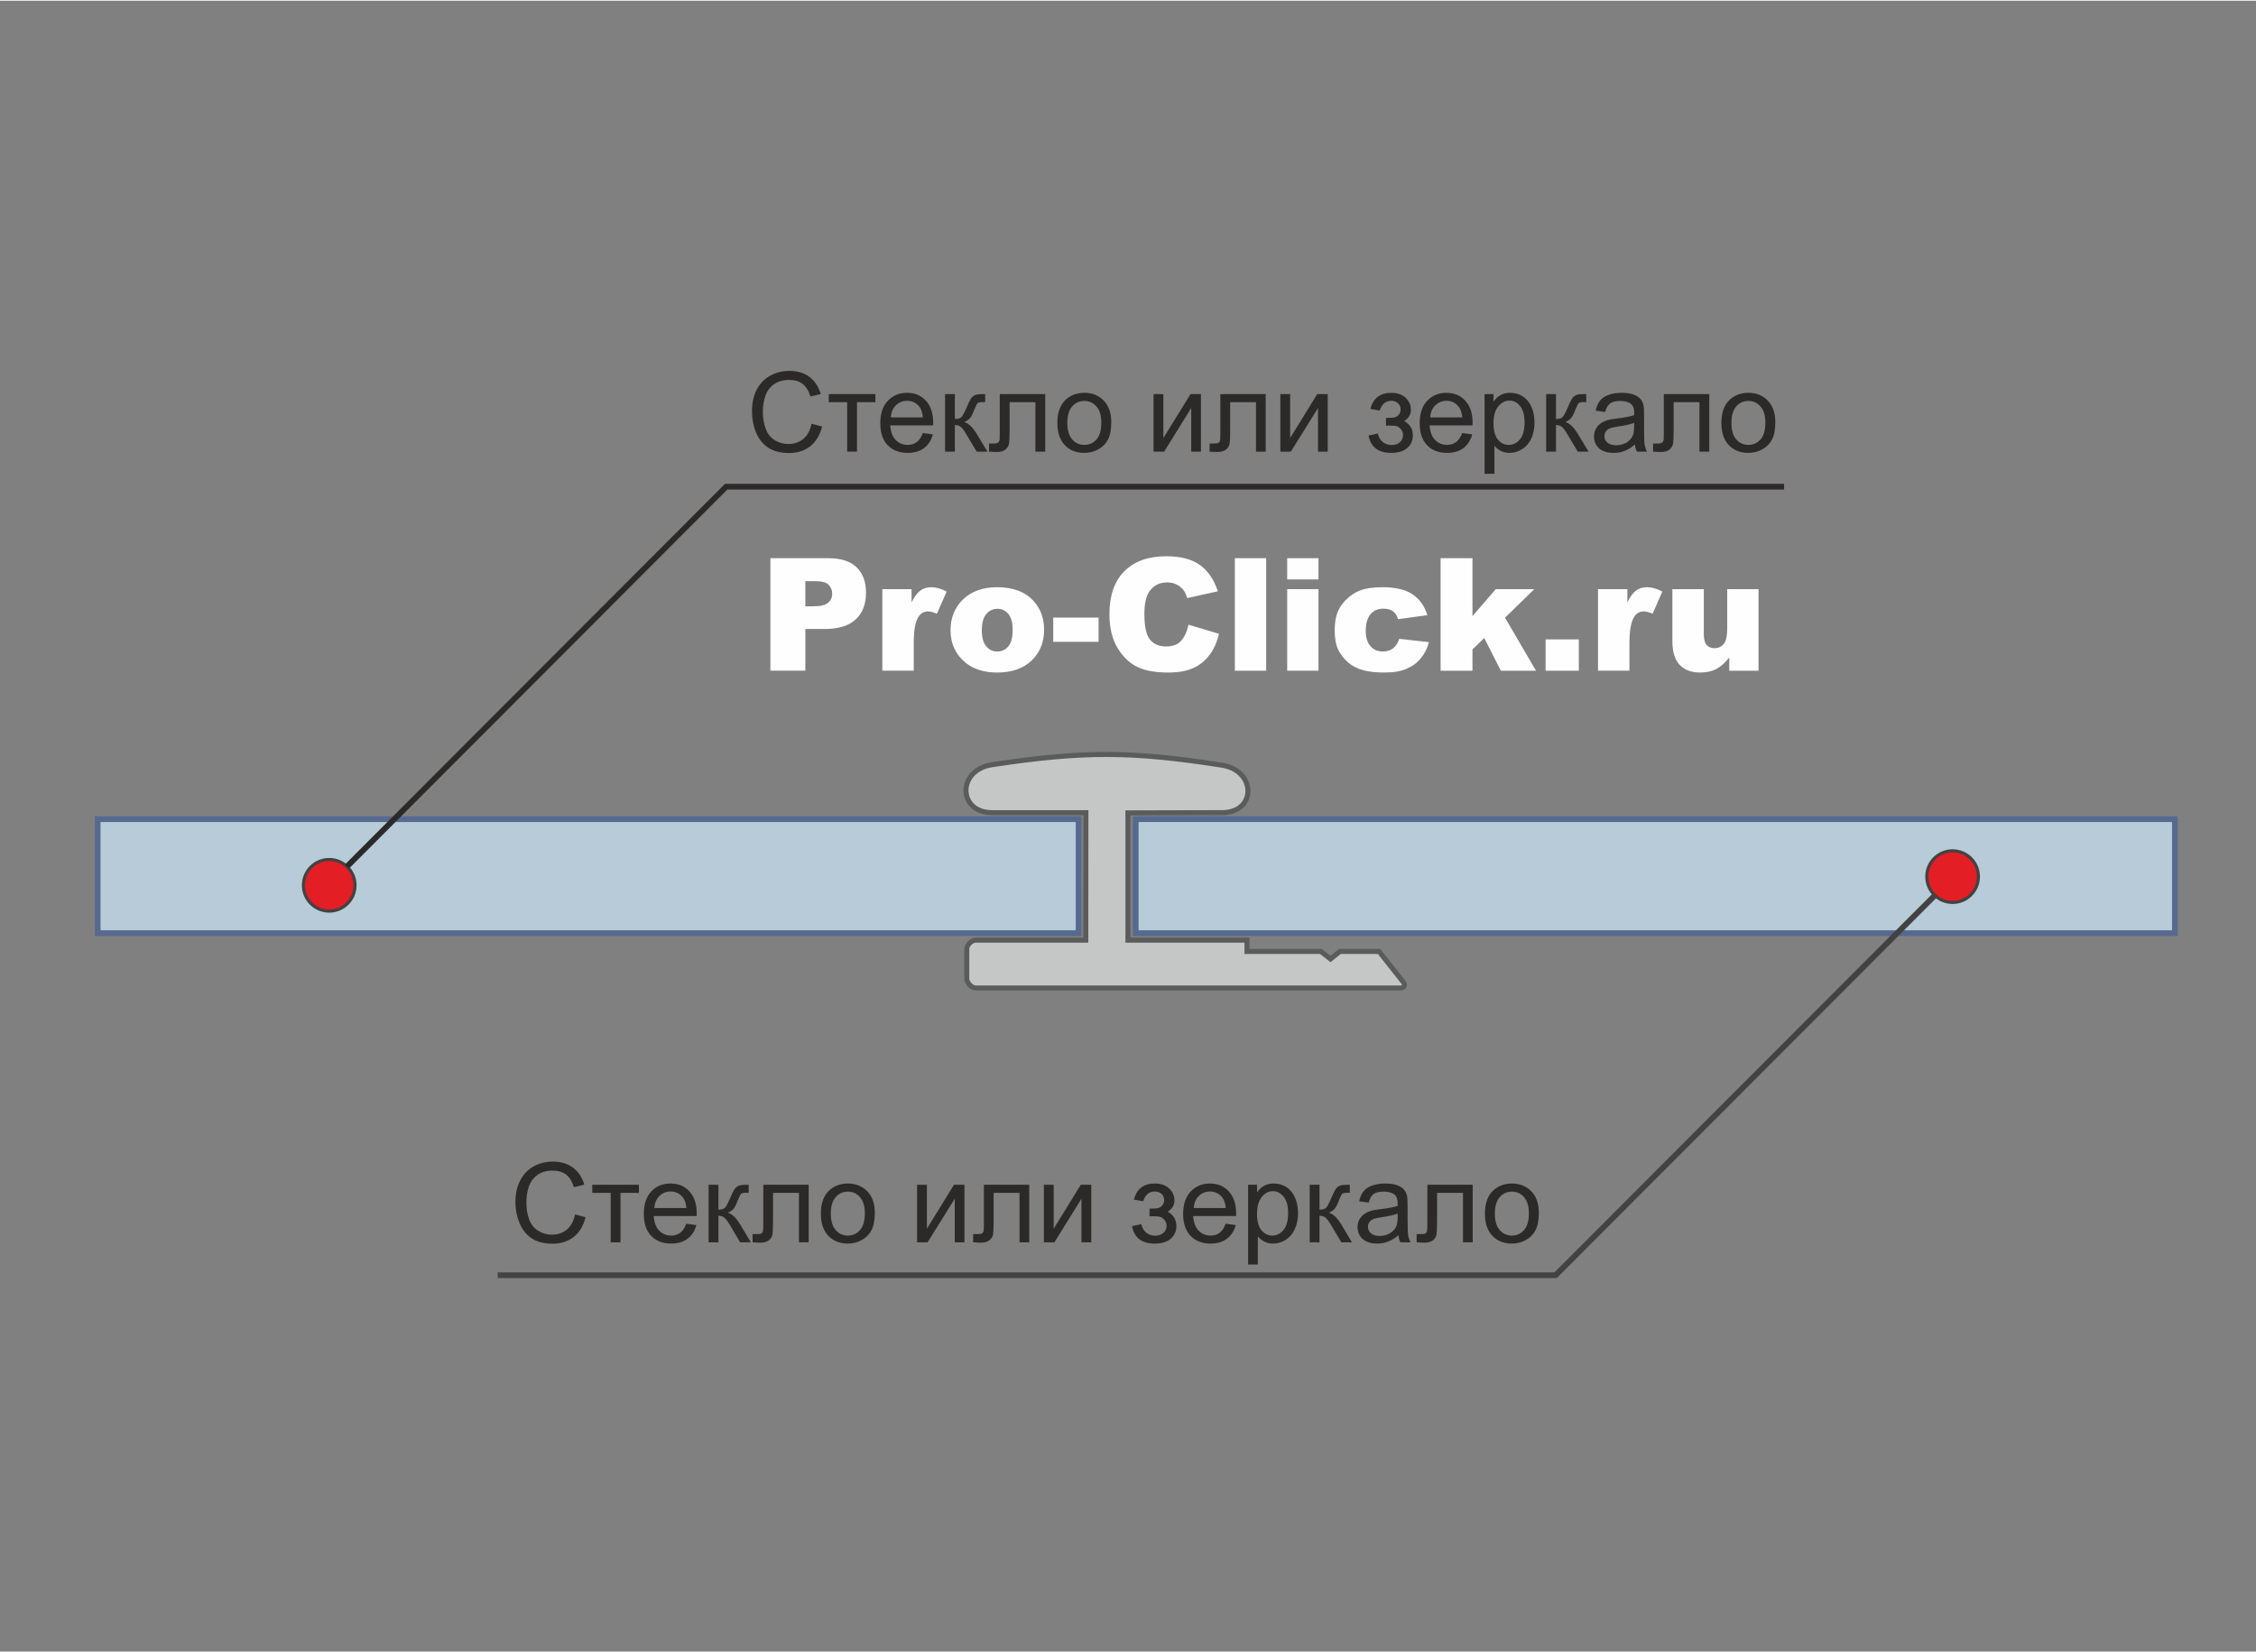 <?xml version="1.0" encoding="UTF-8"?>
<!DOCTYPE svg PUBLIC "-//W3C//DTD SVG 1.1//EN" "http://www.w3.org/Graphics/SVG/1.1/DTD/svg11.dtd">
<!-- Creator: CorelDRAW 2020 (64-Bit) -->
<svg xmlns="http://www.w3.org/2000/svg" xml:space="preserve" width="329px" height="241px" version="1.1" style="shape-rendering:geometricPrecision; text-rendering:geometricPrecision; image-rendering:optimizeQuality; fill-rule:evenodd; clip-rule:evenodd"
viewBox="0 0 197.49 144.54"
 xmlns:xlink="http://www.w3.org/1999/xlink"
 xmlns:xodm="http://www.corel.com/coreldraw/odm/2003">
 <rect x="0" y="0" width="197.49" height="144.54" fill="#808080" stroke="none"/>
 <defs>
  <style type="text/css">
   <![CDATA[
    .str2 {stroke:#434242;stroke-width:0.27;stroke-miterlimit:22.926}
    .str4 {stroke:#434242;stroke-width:0.5;stroke-miterlimit:22.926}
    .str3 {stroke:#2B2A29;stroke-width:0.5;stroke-miterlimit:22.926}
    .str1 {stroke:#56698F;stroke-width:0.5;stroke-miterlimit:22.926}
    .str0 {stroke:#5B5B5B;stroke-width:0.44;stroke-miterlimit:22.926}
    .fil0 {fill:none}
    .fil1 {fill:#C5C6C6}
    .fil2 {fill:#B7CBD8}
    .fil3 {fill:#E31E24}
    .fil5 {fill:#FEFEFE;fill-rule:nonzero}
    .fil4 {fill:#2B2A29;fill-rule:nonzero}
   ]]>
  </style>
 </defs>
 <g id="Слой_x0020_1">
  <rect class="fil0" width="197.49" height="144.54"/>
  <path class="fil1 str0" d="M98.74 71.11l0 11.14 10.42 0 0 0.99 6.46 0 0.85 0.66 0.83 -0.66 3.42 0 2.18 2.76c0.12,0.17 0.01,0.44 -0.3,0.44l-37.19 0c-0.39,0 -0.78,-0.5 -0.78,-0.79l0 -2.62c0,-0.39 0.45,-0.78 0.78,-0.78l9.64 0 0.01 -11.16 -8.22 0c-2.99,0 -3.09,-3.73 0.01,-4.2 7.96,-1.2 12.14,-1.2 20.1,0.04 3.04,0.45 3.08,4.18 0,4.16l-8.21 0.02z"/>
  <rect class="fil2 str1" x="8.55" y="71.66" width="85.87" height="9.98"/>
  <rect class="fil2 str1" x="99.42" y="71.66" width="90.97" height="9.98"/>
  <circle class="fil3 str2" cx="28.82" cy="77.45" r="2.26"/>
  <polyline class="fil0 str3" points="30.37,75.81 63.57,42.55 156.18,42.55 "/>
  <path class="fil4" d="M71.04 37.04l0.93 0.24c-0.2,0.75 -0.54,1.33 -1.04,1.73 -0.5,0.39 -1.12,0.59 -1.84,0.59 -0.75,0 -1.36,-0.15 -1.83,-0.46 -0.47,-0.3 -0.82,-0.74 -1.07,-1.32 -0.24,-0.58 -0.36,-1.2 -0.36,-1.87 0,-0.72 0.13,-1.35 0.41,-1.89 0.28,-0.54 0.67,-0.95 1.18,-1.23 0.51,-0.28 1.07,-0.42 1.69,-0.42 0.69,0 1.28,0.18 1.75,0.53 0.47,0.36 0.8,0.85 0.99,1.5l-0.9 0.21c-0.16,-0.51 -0.4,-0.88 -0.7,-1.11 -0.31,-0.23 -0.7,-0.34 -1.16,-0.34 -0.53,0 -0.98,0.13 -1.34,0.38 -0.36,0.26 -0.61,0.6 -0.75,1.03 -0.15,0.44 -0.22,0.88 -0.22,1.34 0,0.59 0.08,1.11 0.26,1.55 0.17,0.44 0.43,0.77 0.8,0.99 0.36,0.22 0.75,0.32 1.17,0.32 0.52,0 0.95,-0.15 1.31,-0.44 0.36,-0.3 0.6,-0.74 0.72,-1.33z"/>
  <polygon id="1" class="fil4" points="72.55,34.44 76.63,34.44 76.63,35.15 75.02,35.15 75.02,39.48 74.16,39.48 74.16,35.15 72.55,35.15 "/>
  <path id="2" class="fil4" d="M80.78 37.85l0.88 0.12c-0.13,0.51 -0.39,0.91 -0.77,1.2 -0.37,0.28 -0.85,0.42 -1.44,0.42 -0.73,0 -1.31,-0.23 -1.75,-0.68 -0.43,-0.45 -0.64,-1.09 -0.64,-1.9 0,-0.85 0.22,-1.51 0.65,-1.97 0.44,-0.47 1,-0.71 1.7,-0.71 0.67,0 1.22,0.23 1.64,0.69 0.43,0.46 0.64,1.1 0.64,1.93 0,0.06 0,0.13 0,0.23l-3.76 0c0.04,0.55 0.19,0.98 0.47,1.27 0.28,0.29 0.63,0.44 1.05,0.44 0.32,0 0.58,-0.08 0.8,-0.25 0.23,-0.16 0.4,-0.43 0.53,-0.79zm-2.8 -1.37l2.81 0c-0.04,-0.42 -0.15,-0.74 -0.32,-0.95 -0.27,-0.33 -0.63,-0.5 -1.06,-0.5 -0.39,0 -0.72,0.14 -0.99,0.4 -0.26,0.26 -0.41,0.61 -0.44,1.05z"/>
  <path id="3" class="fil4" d="M82.73 34.44l0.86 0 0 2.18c0.27,0 0.46,-0.05 0.57,-0.16 0.11,-0.1 0.27,-0.41 0.49,-0.91 0.16,-0.4 0.3,-0.66 0.4,-0.79 0.11,-0.12 0.23,-0.21 0.36,-0.25 0.14,-0.05 0.36,-0.07 0.66,-0.07l0.17 0 0 0.71 -0.24 -0.01c-0.22,0 -0.37,0.04 -0.43,0.1 -0.06,0.07 -0.17,0.28 -0.3,0.62 -0.13,0.33 -0.25,0.56 -0.36,0.69 -0.11,0.12 -0.27,0.24 -0.5,0.34 0.37,0.1 0.73,0.45 1.09,1.03l0.94 1.56 -0.94 0 -0.93 -1.55c-0.18,-0.32 -0.35,-0.53 -0.48,-0.63 -0.14,-0.1 -0.31,-0.15 -0.5,-0.15l0 2.33 -0.86 0 0 -5.04z"/>
  <path id="4" class="fil4" d="M87.52 34.44l3.98 0 0 5.04 -0.86 0 0 -4.33 -2.26 0 0 2.51c0,0.58 -0.02,0.97 -0.06,1.16 -0.04,0.18 -0.14,0.35 -0.31,0.48 -0.17,0.14 -0.42,0.21 -0.74,0.21 -0.2,0 -0.43,-0.01 -0.69,-0.03l0 -0.71 0.37 0c0.18,0 0.31,-0.02 0.38,-0.06 0.08,-0.04 0.13,-0.09 0.15,-0.17 0.03,-0.08 0.04,-0.34 0.04,-0.78l0 -3.32z"/>
  <path id="5" class="fil4" d="M92.56 36.96c0,-0.93 0.26,-1.62 0.78,-2.07 0.43,-0.37 0.96,-0.56 1.58,-0.56 0.7,0 1.26,0.23 1.7,0.68 0.44,0.46 0.66,1.08 0.66,1.88 0,0.65 -0.09,1.16 -0.29,1.53 -0.19,0.37 -0.48,0.66 -0.85,0.86 -0.37,0.21 -0.78,0.31 -1.22,0.31 -0.7,0 -1.27,-0.22 -1.71,-0.68 -0.43,-0.45 -0.65,-1.1 -0.65,-1.95zm0.87 0c0,0.65 0.15,1.13 0.43,1.45 0.28,0.32 0.64,0.48 1.06,0.48 0.43,0 0.78,-0.16 1.07,-0.48 0.28,-0.32 0.42,-0.81 0.42,-1.47 0,-0.62 -0.14,-1.1 -0.43,-1.41 -0.28,-0.33 -0.63,-0.49 -1.06,-0.49 -0.42,0 -0.78,0.16 -1.06,0.48 -0.28,0.32 -0.43,0.8 -0.43,1.44z"/>
  <polygon id="6" class="fil4" points="100.98,34.44 101.84,34.44 101.84,38.29 104.22,34.44 105.13,34.44 105.13,39.48 104.28,39.48 104.28,35.66 101.91,39.48 100.98,39.48 "/>
  <path id="7" class="fil4" d="M106.83 34.44l3.97 0 0 5.04 -0.85 0 0 -4.33 -2.26 0 0 2.51c0,0.58 -0.02,0.97 -0.06,1.16 -0.04,0.18 -0.14,0.35 -0.31,0.48 -0.18,0.14 -0.42,0.21 -0.74,0.21 -0.2,0 -0.43,-0.01 -0.69,-0.03l0 -0.71 0.37 0c0.18,0 0.31,-0.02 0.38,-0.06 0.08,-0.04 0.13,-0.09 0.15,-0.17 0.03,-0.08 0.04,-0.34 0.04,-0.78l0 -3.32z"/>
  <polygon id="8" class="fil4" points="112.08,34.44 112.94,34.44 112.94,38.29 115.31,34.44 116.23,34.44 116.23,39.48 115.38,39.48 115.38,35.66 113,39.48 112.08,39.48 "/>
  <path id="9" class="fil4" d="M121.33 37.2l0 -0.67c0.36,0 0.6,-0.02 0.73,-0.04 0.13,-0.03 0.26,-0.1 0.38,-0.23 0.11,-0.12 0.17,-0.28 0.17,-0.47 0,-0.23 -0.08,-0.41 -0.23,-0.55 -0.15,-0.14 -0.35,-0.21 -0.6,-0.21 -0.48,0 -0.81,0.29 -1.01,0.85l-0.81 -0.14c0.25,-0.94 0.86,-1.41 1.83,-1.41 0.54,0 0.96,0.15 1.27,0.44 0.3,0.3 0.45,0.65 0.45,1.05 0,0.41 -0.2,0.74 -0.59,0.98 0.25,0.14 0.44,0.31 0.57,0.52 0.13,0.21 0.19,0.46 0.19,0.75 0,0.45 -0.17,0.82 -0.5,1.1 -0.33,0.28 -0.79,0.42 -1.38,0.42 -1.15,0 -1.81,-0.51 -2,-1.52l0.81 -0.18c0.07,0.32 0.22,0.57 0.44,0.75 0.23,0.17 0.48,0.26 0.77,0.26 0.29,0 0.53,-0.08 0.72,-0.24 0.19,-0.17 0.28,-0.37 0.28,-0.63 0,-0.19 -0.06,-0.36 -0.18,-0.51 -0.12,-0.14 -0.24,-0.23 -0.38,-0.27 -0.14,-0.04 -0.38,-0.05 -0.74,-0.05 -0.03,0 -0.09,0 -0.19,0z"/>
  <path id="10" class="fil4" d="M128 37.85l0.88 0.12c-0.14,0.51 -0.39,0.91 -0.77,1.2 -0.38,0.28 -0.86,0.42 -1.44,0.42 -0.74,0 -1.32,-0.23 -1.75,-0.68 -0.43,-0.45 -0.64,-1.09 -0.64,-1.9 0,-0.85 0.21,-1.51 0.65,-1.97 0.43,-0.47 1,-0.71 1.69,-0.71 0.68,0 1.22,0.23 1.65,0.69 0.43,0.46 0.64,1.1 0.64,1.93 0,0.06 0,0.13 -0.01,0.23l-3.75 0c0.03,0.55 0.19,0.98 0.47,1.27 0.28,0.29 0.63,0.44 1.05,0.44 0.31,0 0.58,-0.08 0.8,-0.25 0.22,-0.16 0.4,-0.43 0.53,-0.79zm-2.8 -1.37l2.81 0c-0.04,-0.42 -0.15,-0.74 -0.33,-0.95 -0.27,-0.33 -0.62,-0.5 -1.05,-0.5 -0.39,0 -0.72,0.14 -0.99,0.4 -0.27,0.26 -0.41,0.61 -0.44,1.05z"/>
  <path id="11" class="fil4" d="M129.96 41.42l0 -6.98 0.78 0 0 0.66c0.18,-0.25 0.39,-0.44 0.62,-0.57 0.23,-0.13 0.51,-0.2 0.84,-0.2 0.43,0 0.81,0.11 1.14,0.34 0.33,0.22 0.57,0.53 0.74,0.93 0.17,0.4 0.25,0.84 0.25,1.33 0,0.51 -0.09,0.97 -0.27,1.39 -0.19,0.41 -0.46,0.72 -0.81,0.94 -0.35,0.22 -0.72,0.33 -1.11,0.33 -0.29,0 -0.54,-0.06 -0.77,-0.18 -0.22,-0.12 -0.41,-0.27 -0.55,-0.45l0 2.46 -0.86 0zm0.78 -4.43c0,0.65 0.13,1.13 0.39,1.44 0.26,0.31 0.58,0.46 0.95,0.46 0.38,0 0.71,-0.16 0.97,-0.48 0.27,-0.32 0.41,-0.82 0.41,-1.49 0,-0.64 -0.13,-1.12 -0.4,-1.44 -0.26,-0.32 -0.57,-0.47 -0.94,-0.47 -0.36,0 -0.68,0.17 -0.96,0.5 -0.28,0.34 -0.42,0.84 -0.42,1.48z"/>
  <path id="12" class="fil4" d="M135.35 34.44l0.86 0 0 2.18c0.27,0 0.46,-0.05 0.57,-0.16 0.11,-0.1 0.27,-0.41 0.49,-0.91 0.16,-0.4 0.3,-0.66 0.4,-0.79 0.11,-0.12 0.23,-0.21 0.36,-0.25 0.14,-0.05 0.36,-0.07 0.66,-0.07l0.17 0 0 0.71 -0.24 -0.01c-0.22,0 -0.36,0.04 -0.43,0.1 -0.06,0.07 -0.17,0.28 -0.3,0.62 -0.13,0.33 -0.25,0.56 -0.36,0.69 -0.11,0.12 -0.27,0.24 -0.5,0.34 0.37,0.1 0.73,0.45 1.09,1.03l0.94 1.56 -0.94 0 -0.93 -1.55c-0.18,-0.32 -0.35,-0.53 -0.48,-0.63 -0.14,-0.1 -0.31,-0.15 -0.5,-0.15l0 2.33 -0.86 0 0 -5.04z"/>
  <path id="13" class="fil4" d="M143.12 38.85c-0.31,0.27 -0.62,0.46 -0.91,0.57 -0.3,0.12 -0.61,0.17 -0.95,0.17 -0.55,0 -0.98,-0.13 -1.28,-0.4 -0.29,-0.27 -0.44,-0.62 -0.44,-1.04 0,-0.24 0.05,-0.47 0.17,-0.67 0.11,-0.21 0.26,-0.37 0.44,-0.49 0.18,-0.12 0.39,-0.22 0.61,-0.28 0.17,-0.04 0.43,-0.09 0.77,-0.13 0.68,-0.08 1.19,-0.18 1.52,-0.29 0,-0.12 0.01,-0.19 0.01,-0.22 0,-0.35 -0.09,-0.6 -0.25,-0.74 -0.22,-0.19 -0.54,-0.29 -0.97,-0.29 -0.41,0 -0.7,0.08 -0.89,0.22 -0.2,0.14 -0.34,0.39 -0.43,0.75l-0.84 -0.12c0.08,-0.36 0.2,-0.65 0.38,-0.87 0.17,-0.22 0.43,-0.39 0.76,-0.51 0.33,-0.12 0.71,-0.18 1.14,-0.18 0.43,0 0.79,0.05 1.06,0.16 0.27,0.1 0.46,0.23 0.59,0.38 0.13,0.15 0.22,0.35 0.27,0.58 0.03,0.15 0.04,0.41 0.04,0.79l0 1.13c0,0.79 0.02,1.29 0.05,1.51 0.04,0.21 0.11,0.41 0.21,0.6l-0.89 0c-0.09,-0.18 -0.14,-0.39 -0.17,-0.63zm-0.06 -1.89c-0.32,0.12 -0.78,0.23 -1.4,0.32 -0.36,0.05 -0.61,0.11 -0.75,0.17 -0.15,0.06 -0.26,0.15 -0.34,0.27 -0.08,0.13 -0.12,0.26 -0.12,0.41 0,0.22 0.09,0.41 0.26,0.56 0.17,0.15 0.43,0.23 0.76,0.23 0.33,0 0.62,-0.07 0.88,-0.21 0.25,-0.15 0.44,-0.34 0.56,-0.59 0.1,-0.19 0.14,-0.48 0.14,-0.85l0.01 -0.31z"/>
  <path id="14" class="fil4" d="M145.65 34.44l3.98 0 0 5.04 -0.86 0 0 -4.33 -2.26 0 0 2.51c0,0.58 -0.02,0.97 -0.06,1.16 -0.04,0.18 -0.14,0.35 -0.31,0.48 -0.17,0.14 -0.42,0.21 -0.74,0.21 -0.2,0 -0.43,-0.01 -0.69,-0.03l0 -0.71 0.37 0c0.18,0 0.31,-0.02 0.38,-0.06 0.08,-0.04 0.13,-0.09 0.15,-0.17 0.03,-0.08 0.04,-0.34 0.04,-0.78l0 -3.32z"/>
  <path id="15" class="fil4" d="M150.69 36.96c0,-0.93 0.26,-1.62 0.78,-2.07 0.43,-0.37 0.96,-0.56 1.58,-0.56 0.7,0 1.26,0.23 1.7,0.68 0.44,0.46 0.66,1.08 0.66,1.88 0,0.65 -0.09,1.16 -0.29,1.53 -0.19,0.37 -0.48,0.66 -0.85,0.86 -0.37,0.21 -0.78,0.31 -1.22,0.31 -0.7,0 -1.27,-0.22 -1.71,-0.68 -0.43,-0.45 -0.65,-1.1 -0.65,-1.95zm0.88 0c0,0.65 0.14,1.13 0.42,1.45 0.28,0.32 0.64,0.48 1.06,0.48 0.43,0 0.78,-0.16 1.07,-0.48 0.28,-0.32 0.42,-0.81 0.42,-1.47 0,-0.62 -0.14,-1.1 -0.43,-1.41 -0.28,-0.33 -0.63,-0.49 -1.06,-0.49 -0.42,0 -0.78,0.16 -1.06,0.48 -0.28,0.32 -0.42,0.8 -0.42,1.44z"/>
  <circle class="fil3 str2" cx="170.93" cy="76.69" r="2.26"/>
  <polyline class="fil0 str4" points="169.38,78.33 136.18,111.59 43.57,111.59 "/>
  <path class="fil4" d="M50.34 106.27l0.92 0.24c-0.19,0.75 -0.53,1.33 -1.03,1.72 -0.51,0.4 -1.12,0.6 -1.84,0.6 -0.75,0 -1.36,-0.15 -1.83,-0.46 -0.47,-0.3 -0.82,-0.75 -1.07,-1.32 -0.24,-0.58 -0.37,-1.2 -0.37,-1.87 0,-0.72 0.14,-1.35 0.42,-1.89 0.28,-0.54 0.67,-0.95 1.18,-1.23 0.51,-0.28 1.07,-0.42 1.68,-0.42 0.7,0 1.28,0.18 1.76,0.53 0.47,0.35 0.8,0.85 0.99,1.49l-0.91 0.22c-0.16,-0.51 -0.39,-0.88 -0.7,-1.11 -0.3,-0.23 -0.69,-0.34 -1.15,-0.34 -0.54,0 -0.98,0.12 -1.34,0.38 -0.36,0.26 -0.61,0.6 -0.76,1.03 -0.14,0.43 -0.21,0.88 -0.21,1.34 0,0.59 0.08,1.1 0.25,1.55 0.18,0.44 0.44,0.77 0.81,0.98 0.36,0.22 0.75,0.33 1.17,0.33 0.52,0 0.95,-0.15 1.31,-0.44 0.35,-0.3 0.6,-0.74 0.72,-1.33z"/>
  <polygon id="1" class="fil4" points="51.85,103.67 55.93,103.67 55.93,104.38 54.32,104.38 54.32,108.71 53.46,108.71 53.46,104.38 51.85,104.38 "/>
  <path id="2" class="fil4" d="M60.08 107.08l0.88 0.12c-0.14,0.51 -0.39,0.91 -0.77,1.19 -0.37,0.29 -0.85,0.43 -1.44,0.43 -0.73,0 -1.32,-0.23 -1.75,-0.68 -0.43,-0.45 -0.64,-1.09 -0.64,-1.91 0,-0.84 0.21,-1.5 0.65,-1.97 0.43,-0.46 1,-0.7 1.69,-0.7 0.68,0 1.23,0.23 1.65,0.69 0.43,0.46 0.64,1.1 0.64,1.93 0,0.05 0,0.13 0,0.23l-3.76 0c0.03,0.55 0.19,0.98 0.47,1.27 0.28,0.29 0.63,0.44 1.05,0.44 0.31,0 0.58,-0.08 0.8,-0.25 0.22,-0.16 0.4,-0.43 0.53,-0.79zm-2.8 -1.37l2.81 0c-0.04,-0.42 -0.15,-0.74 -0.33,-0.95 -0.27,-0.33 -0.62,-0.5 -1.05,-0.5 -0.39,0 -0.72,0.13 -0.99,0.4 -0.26,0.26 -0.41,0.61 -0.44,1.05z"/>
  <path id="3" class="fil4" d="M62.03 103.67l0.86 0 0 2.18c0.27,0 0.46,-0.06 0.57,-0.16 0.11,-0.1 0.27,-0.41 0.48,-0.91 0.17,-0.4 0.31,-0.66 0.41,-0.79 0.11,-0.12 0.23,-0.21 0.36,-0.25 0.14,-0.05 0.36,-0.07 0.66,-0.07l0.17 0 0 0.7 -0.24 0c-0.22,0 -0.37,0.03 -0.43,0.1 -0.07,0.07 -0.17,0.28 -0.31,0.62 -0.12,0.33 -0.24,0.56 -0.35,0.69 -0.11,0.12 -0.27,0.24 -0.5,0.34 0.37,0.1 0.73,0.44 1.09,1.03l0.93 1.56 -0.94 0 -0.92 -1.56c-0.19,-0.31 -0.35,-0.52 -0.49,-0.62 -0.13,-0.1 -0.3,-0.15 -0.49,-0.15l0 2.33 -0.86 0 0 -5.04z"/>
  <path id="4" class="fil4" d="M66.82 103.67l3.97 0 0 5.04 -0.85 0 0 -4.33 -2.27 0 0 2.51c0,0.58 -0.02,0.97 -0.05,1.15 -0.04,0.19 -0.15,0.35 -0.32,0.49 -0.17,0.14 -0.41,0.21 -0.74,0.21 -0.19,0 -0.42,-0.01 -0.68,-0.04l0 -0.71 0.37 0c0.18,0 0.3,-0.01 0.38,-0.05 0.08,-0.04 0.13,-0.1 0.15,-0.18 0.03,-0.07 0.04,-0.33 0.04,-0.77l0 -3.32z"/>
  <path id="5" class="fil4" d="M71.86 106.19c0,-0.93 0.26,-1.62 0.78,-2.07 0.43,-0.37 0.96,-0.56 1.58,-0.56 0.69,0 1.26,0.23 1.7,0.68 0.44,0.45 0.66,1.08 0.66,1.88 0,0.65 -0.1,1.16 -0.29,1.53 -0.2,0.37 -0.48,0.66 -0.85,0.86 -0.37,0.21 -0.78,0.31 -1.22,0.31 -0.7,0 -1.27,-0.23 -1.71,-0.68 -0.43,-0.45 -0.65,-1.1 -0.65,-1.95zm0.87 0c0,0.65 0.14,1.13 0.43,1.45 0.28,0.32 0.63,0.48 1.06,0.48 0.43,0 0.78,-0.16 1.06,-0.48 0.29,-0.33 0.43,-0.82 0.43,-1.48 0,-0.62 -0.15,-1.09 -0.43,-1.41 -0.28,-0.32 -0.64,-0.48 -1.06,-0.48 -0.43,0 -0.78,0.16 -1.06,0.48 -0.29,0.32 -0.43,0.8 -0.43,1.44z"/>
  <polygon id="6" class="fil4" points="80.28,103.67 81.14,103.67 81.14,107.52 83.51,103.67 84.43,103.67 84.43,108.71 83.58,108.71 83.58,104.89 81.2,108.71 80.28,108.71 "/>
  <path id="7" class="fil4" d="M86.13 103.67l3.97 0 0 5.04 -0.85 0 0 -4.33 -2.27 0 0 2.51c0,0.58 -0.02,0.97 -0.05,1.15 -0.04,0.19 -0.15,0.35 -0.32,0.49 -0.17,0.14 -0.41,0.21 -0.74,0.21 -0.19,0 -0.42,-0.01 -0.68,-0.04l0 -0.71 0.37 0c0.18,0 0.3,-0.01 0.38,-0.05 0.08,-0.04 0.13,-0.1 0.15,-0.18 0.03,-0.07 0.04,-0.33 0.04,-0.77l0 -3.32z"/>
  <polygon id="8" class="fil4" points="91.38,103.67 92.24,103.67 92.24,107.52 94.61,103.67 95.53,103.67 95.53,108.71 94.67,108.71 94.67,104.89 92.3,108.71 91.38,108.71 "/>
  <path id="9" class="fil4" d="M100.63 106.43l0 -0.67c0.36,0 0.6,-0.02 0.73,-0.04 0.13,-0.03 0.26,-0.1 0.37,-0.23 0.12,-0.13 0.18,-0.28 0.18,-0.47 0,-0.23 -0.08,-0.42 -0.23,-0.55 -0.16,-0.14 -0.35,-0.21 -0.6,-0.21 -0.48,0 -0.82,0.28 -1.01,0.85l-0.81 -0.14c0.25,-0.94 0.86,-1.41 1.83,-1.41 0.54,0 0.96,0.15 1.26,0.44 0.31,0.29 0.46,0.64 0.46,1.05 0,0.41 -0.2,0.74 -0.59,0.98 0.25,0.13 0.44,0.31 0.57,0.52 0.12,0.21 0.19,0.46 0.19,0.75 0,0.45 -0.17,0.81 -0.5,1.1 -0.33,0.28 -0.79,0.42 -1.38,0.42 -1.15,0 -1.82,-0.51 -2,-1.53l0.81 -0.17c0.07,0.32 0.22,0.57 0.44,0.75 0.22,0.17 0.48,0.26 0.77,0.26 0.28,0 0.52,-0.08 0.72,-0.25 0.19,-0.16 0.28,-0.36 0.28,-0.62 0,-0.19 -0.06,-0.36 -0.18,-0.51 -0.12,-0.14 -0.25,-0.24 -0.38,-0.27 -0.14,-0.04 -0.38,-0.06 -0.74,-0.06 -0.03,0 -0.09,0.01 -0.19,0.01z"/>
  <path id="10" class="fil4" d="M107.29 107.08l0.89 0.12c-0.14,0.51 -0.4,0.91 -0.77,1.19 -0.38,0.29 -0.86,0.43 -1.44,0.43 -0.74,0 -1.32,-0.23 -1.75,-0.68 -0.43,-0.45 -0.65,-1.09 -0.65,-1.91 0,-0.84 0.22,-1.5 0.66,-1.97 0.43,-0.46 1,-0.7 1.69,-0.7 0.67,0 1.22,0.23 1.65,0.69 0.42,0.46 0.64,1.1 0.64,1.93 0,0.05 0,0.13 -0.01,0.23l-3.75 0c0.03,0.55 0.19,0.98 0.47,1.27 0.28,0.29 0.63,0.44 1.05,0.44 0.31,0 0.58,-0.08 0.8,-0.25 0.22,-0.16 0.39,-0.43 0.52,-0.79zm-2.79 -1.37l2.8 0c-0.03,-0.42 -0.14,-0.74 -0.32,-0.95 -0.27,-0.33 -0.62,-0.5 -1.05,-0.5 -0.4,0 -0.72,0.13 -0.99,0.4 -0.27,0.26 -0.41,0.61 -0.44,1.05z"/>
  <path id="11" class="fil4" d="M109.26 110.65l0 -6.98 0.78 0 0 0.66c0.18,-0.25 0.39,-0.45 0.62,-0.57 0.23,-0.13 0.51,-0.2 0.84,-0.2 0.43,0 0.81,0.11 1.14,0.33 0.32,0.22 0.57,0.54 0.74,0.94 0.17,0.4 0.25,0.84 0.25,1.32 0,0.52 -0.09,0.98 -0.28,1.39 -0.18,0.41 -0.45,0.73 -0.8,0.95 -0.35,0.22 -0.72,0.33 -1.11,0.33 -0.29,0 -0.54,-0.06 -0.77,-0.18 -0.23,-0.12 -0.41,-0.27 -0.56,-0.45l0 2.46 -0.85 0zm0.78 -4.43c0,0.65 0.13,1.13 0.39,1.43 0.26,0.31 0.58,0.47 0.95,0.47 0.38,0 0.7,-0.16 0.97,-0.48 0.27,-0.32 0.41,-0.82 0.41,-1.49 0,-0.64 -0.13,-1.12 -0.4,-1.44 -0.26,-0.32 -0.58,-0.48 -0.94,-0.48 -0.37,0 -0.69,0.17 -0.96,0.51 -0.28,0.34 -0.42,0.83 -0.42,1.48z"/>
  <path id="12" class="fil4" d="M114.65 103.67l0.86 0 0 2.18c0.27,0 0.46,-0.06 0.57,-0.16 0.11,-0.1 0.27,-0.41 0.48,-0.91 0.17,-0.4 0.31,-0.66 0.41,-0.79 0.11,-0.12 0.23,-0.21 0.36,-0.25 0.14,-0.05 0.36,-0.07 0.66,-0.07l0.17 0 0 0.7 -0.24 0c-0.22,0 -0.37,0.03 -0.43,0.1 -0.07,0.07 -0.17,0.28 -0.3,0.62 -0.13,0.33 -0.25,0.56 -0.36,0.69 -0.11,0.12 -0.27,0.24 -0.5,0.34 0.37,0.1 0.73,0.44 1.09,1.03l0.93 1.56 -0.93 0 -0.93 -1.56c-0.19,-0.31 -0.35,-0.52 -0.48,-0.62 -0.14,-0.1 -0.31,-0.15 -0.5,-0.15l0 2.33 -0.86 0 0 -5.04z"/>
  <path id="13" class="fil4" d="M122.42 108.08c-0.32,0.27 -0.62,0.46 -0.92,0.57 -0.29,0.11 -0.6,0.17 -0.94,0.17 -0.55,0 -0.98,-0.14 -1.28,-0.41 -0.29,-0.26 -0.44,-0.61 -0.44,-1.03 0,-0.25 0.05,-0.47 0.16,-0.67 0.12,-0.21 0.27,-0.37 0.45,-0.49 0.18,-0.13 0.38,-0.22 0.61,-0.28 0.17,-0.05 0.42,-0.09 0.76,-0.13 0.69,-0.08 1.2,-0.18 1.53,-0.29 0,-0.12 0,-0.2 0,-0.23 0,-0.34 -0.08,-0.59 -0.24,-0.73 -0.22,-0.19 -0.54,-0.29 -0.97,-0.29 -0.41,0 -0.71,0.07 -0.9,0.21 -0.19,0.14 -0.33,0.39 -0.42,0.75l-0.84 -0.11c0.08,-0.36 0.2,-0.65 0.38,-0.87 0.17,-0.22 0.42,-0.39 0.76,-0.51 0.32,-0.12 0.71,-0.18 1.14,-0.18 0.43,0 0.78,0.05 1.05,0.15 0.27,0.11 0.47,0.23 0.6,0.39 0.13,0.15 0.21,0.35 0.27,0.58 0.02,0.15 0.04,0.41 0.04,0.79l0 1.13c0,0.79 0.02,1.29 0.05,1.5 0.04,0.22 0.11,0.42 0.21,0.61l-0.89 0c-0.09,-0.18 -0.14,-0.39 -0.17,-0.63zm-0.07 -1.89c-0.31,0.12 -0.77,0.23 -1.4,0.32 -0.35,0.05 -0.6,0.1 -0.74,0.17 -0.15,0.06 -0.26,0.15 -0.34,0.27 -0.08,0.12 -0.12,0.26 -0.12,0.41 0,0.22 0.09,0.41 0.26,0.56 0.17,0.15 0.42,0.23 0.76,0.23 0.32,0 0.62,-0.07 0.88,-0.22 0.25,-0.14 0.44,-0.34 0.56,-0.58 0.09,-0.2 0.14,-0.48 0.14,-0.85l0 -0.31z"/>
  <path id="14" class="fil4" d="M124.95 103.67l3.97 0 0 5.04 -0.85 0 0 -4.33 -2.27 0 0 2.51c0,0.58 -0.02,0.97 -0.05,1.15 -0.04,0.19 -0.14,0.35 -0.31,0.49 -0.18,0.14 -0.42,0.21 -0.75,0.21 -0.19,0 -0.42,-0.01 -0.68,-0.04l0 -0.71 0.37 0c0.18,0 0.3,-0.01 0.38,-0.05 0.08,-0.04 0.13,-0.1 0.15,-0.18 0.03,-0.07 0.04,-0.33 0.04,-0.77l0 -3.32z"/>
  <path id="15" class="fil4" d="M129.99 106.19c0,-0.93 0.26,-1.62 0.78,-2.07 0.43,-0.37 0.96,-0.56 1.58,-0.56 0.69,0 1.26,0.23 1.7,0.68 0.44,0.45 0.66,1.08 0.66,1.88 0,0.65 -0.1,1.16 -0.29,1.53 -0.2,0.37 -0.48,0.66 -0.85,0.86 -0.37,0.21 -0.78,0.31 -1.22,0.31 -0.7,0 -1.27,-0.23 -1.71,-0.68 -0.43,-0.45 -0.65,-1.1 -0.65,-1.95zm0.87 0c0,0.65 0.14,1.13 0.43,1.45 0.28,0.32 0.63,0.48 1.06,0.48 0.43,0 0.78,-0.16 1.06,-0.48 0.29,-0.33 0.43,-0.82 0.43,-1.48 0,-0.62 -0.15,-1.09 -0.43,-1.41 -0.28,-0.32 -0.64,-0.48 -1.06,-0.48 -0.43,0 -0.78,0.16 -1.06,0.48 -0.29,0.32 -0.43,0.8 -0.43,1.44z"/>
  <path class="fil5" d="M67.44 48.81l5.06 0c1.11,0 1.93,0.26 2.48,0.79 0.55,0.52 0.83,1.27 0.83,2.24 0,0.99 -0.3,1.77 -0.9,2.33 -0.6,0.56 -1.52,0.84 -2.74,0.84l-1.67 0 0 3.65 -3.06 0 0 -9.85zm3.06 4.21l0.75 0c0.59,0 1,-0.1 1.24,-0.31 0.24,-0.2 0.36,-0.46 0.36,-0.78 0,-0.31 -0.1,-0.57 -0.31,-0.79 -0.21,-0.21 -0.6,-0.32 -1.17,-0.32l-0.87 0 0 2.2z"/>
  <path id="1" class="fil5" d="M77.24 51.52l2.56 0 0 1.16c0.25,-0.5 0.51,-0.85 0.77,-1.04 0.26,-0.19 0.58,-0.29 0.97,-0.29 0.41,0 0.85,0.13 1.33,0.38l-0.85 1.94c-0.32,-0.13 -0.58,-0.2 -0.77,-0.2 -0.36,0 -0.64,0.15 -0.83,0.45 -0.29,0.42 -0.43,1.2 -0.43,2.34l0 2.4 -2.75 0 0 -7.14z"/>
  <path id="2" class="fil5" d="M83.21 55.11c0,-1.09 0.37,-1.99 1.1,-2.7 0.74,-0.7 1.73,-1.06 2.97,-1.06 1.43,0 2.51,0.42 3.24,1.25 0.58,0.67 0.88,1.49 0.88,2.47 0,1.1 -0.36,2 -1.09,2.7 -0.73,0.7 -1.74,1.05 -3.02,1.05 -1.14,0 -2.07,-0.29 -2.78,-0.87 -0.87,-0.72 -1.3,-1.67 -1.3,-2.84zm2.74 0c0,0.64 0.13,1.11 0.38,1.41 0.26,0.31 0.58,0.46 0.97,0.46 0.39,0 0.72,-0.15 0.97,-0.45 0.25,-0.3 0.38,-0.78 0.38,-1.45 0,-0.62 -0.13,-1.08 -0.38,-1.39 -0.26,-0.3 -0.57,-0.45 -0.95,-0.45 -0.4,0 -0.72,0.15 -0.98,0.46 -0.26,0.31 -0.39,0.78 -0.39,1.41z"/>
  <polygon id="3" class="fil5" points="92.2,54.01 96.17,54.01 96.17,56.13 92.2,56.13 "/>
  <path id="4" class="fil5" d="M104.04 54.63l2.67 0.8c-0.18,0.75 -0.46,1.38 -0.85,1.88 -0.38,0.5 -0.86,0.88 -1.43,1.13 -0.57,0.26 -1.3,0.38 -2.18,0.38 -1.08,0 -1.95,-0.15 -2.63,-0.46 -0.68,-0.31 -1.27,-0.86 -1.76,-1.64 -0.49,-0.78 -0.74,-1.79 -0.74,-3.01 0,-1.63 0.43,-2.88 1.3,-3.75 0.87,-0.88 2.1,-1.32 3.68,-1.32 1.24,0 2.22,0.25 2.93,0.76 0.71,0.5 1.24,1.27 1.58,2.31l-2.68 0.59c-0.09,-0.29 -0.19,-0.51 -0.29,-0.65 -0.18,-0.23 -0.38,-0.41 -0.63,-0.53 -0.25,-0.13 -0.52,-0.19 -0.83,-0.19 -0.69,0 -1.22,0.28 -1.59,0.83 -0.27,0.41 -0.41,1.05 -0.41,1.93 0,1.09 0.16,1.84 0.49,2.25 0.34,0.4 0.8,0.6 1.4,0.6 0.58,0 1.02,-0.16 1.32,-0.49 0.3,-0.33 0.52,-0.8 0.65,-1.42z"/>
  <polygon id="5" class="fil5" points="108.1,48.81 110.84,48.81 110.84,58.66 108.1,58.66 "/>
  <path id="6" class="fil5" d="M112.68 48.81l2.74 0 0 1.86 -2.74 0 0 -1.86zm0 2.71l2.74 0 0 7.14 -2.74 0 0 -7.14z"/>
  <path id="7" class="fil5" d="M122.49 55.87l2.6 0.29c-0.14,0.54 -0.38,1.01 -0.71,1.41 -0.32,0.4 -0.74,0.7 -1.25,0.92 -0.51,0.23 -1.15,0.33 -1.94,0.33 -0.76,0 -1.39,-0.07 -1.89,-0.21 -0.5,-0.14 -0.94,-0.37 -1.3,-0.68 -0.36,-0.32 -0.65,-0.69 -0.86,-1.12 -0.2,-0.42 -0.3,-0.99 -0.3,-1.69 0,-0.73 0.12,-1.35 0.37,-1.84 0.18,-0.35 0.44,-0.68 0.76,-0.96 0.31,-0.28 0.64,-0.5 0.98,-0.64 0.53,-0.22 1.21,-0.33 2.05,-0.33 1.16,0 2.05,0.21 2.66,0.63 0.62,0.42 1.05,1.02 1.29,1.82l-2.57 0.35c-0.08,-0.31 -0.23,-0.54 -0.44,-0.69 -0.21,-0.16 -0.5,-0.23 -0.86,-0.23 -0.45,0 -0.82,0.16 -1.1,0.48 -0.28,0.33 -0.42,0.82 -0.42,1.48 0,0.59 0.14,1.03 0.42,1.33 0.27,0.31 0.63,0.46 1.06,0.46 0.36,0 0.66,-0.09 0.9,-0.27 0.25,-0.19 0.43,-0.46 0.55,-0.84z"/>
  <polygon id="8" class="fil5" points="126.11,48.81 128.9,48.81 128.9,53.88 130.94,51.52 134.31,51.52 131.75,54.02 134.46,58.66 131.38,58.66 129.93,55.8 128.9,56.8 128.9,58.66 126.11,58.66 "/>
  <polygon id="9" class="fil5" points="135.3,55.92 138.21,55.92 138.21,58.66 135.3,58.66 "/>
  <path id="10" class="fil5" d="M139.89 51.52l2.57 0 0 1.16c0.24,-0.5 0.5,-0.85 0.76,-1.04 0.26,-0.19 0.59,-0.29 0.97,-0.29 0.41,0 0.85,0.13 1.33,0.38l-0.85 1.94c-0.32,-0.13 -0.58,-0.2 -0.77,-0.2 -0.35,0 -0.63,0.15 -0.83,0.45 -0.28,0.42 -0.43,1.2 -0.43,2.34l0 2.4 -2.75 0 0 -7.14z"/>
  <path id="11" class="fil5" d="M153.94 58.66l-2.56 0 0 -1.15c-0.38,0.47 -0.76,0.81 -1.15,1.01 -0.38,0.2 -0.86,0.3 -1.42,0.3 -0.75,0 -1.34,-0.22 -1.77,-0.67 -0.43,-0.45 -0.64,-1.15 -0.64,-2.08l0 -4.55 2.75 0 0 3.93c0,0.45 0.08,0.77 0.25,0.96 0.17,0.19 0.4,0.28 0.69,0.28 0.33,0 0.59,-0.12 0.8,-0.37 0.21,-0.26 0.31,-0.71 0.31,-1.36l0 -3.44 2.74 0 0 7.14z"/>
 </g>
</svg>

